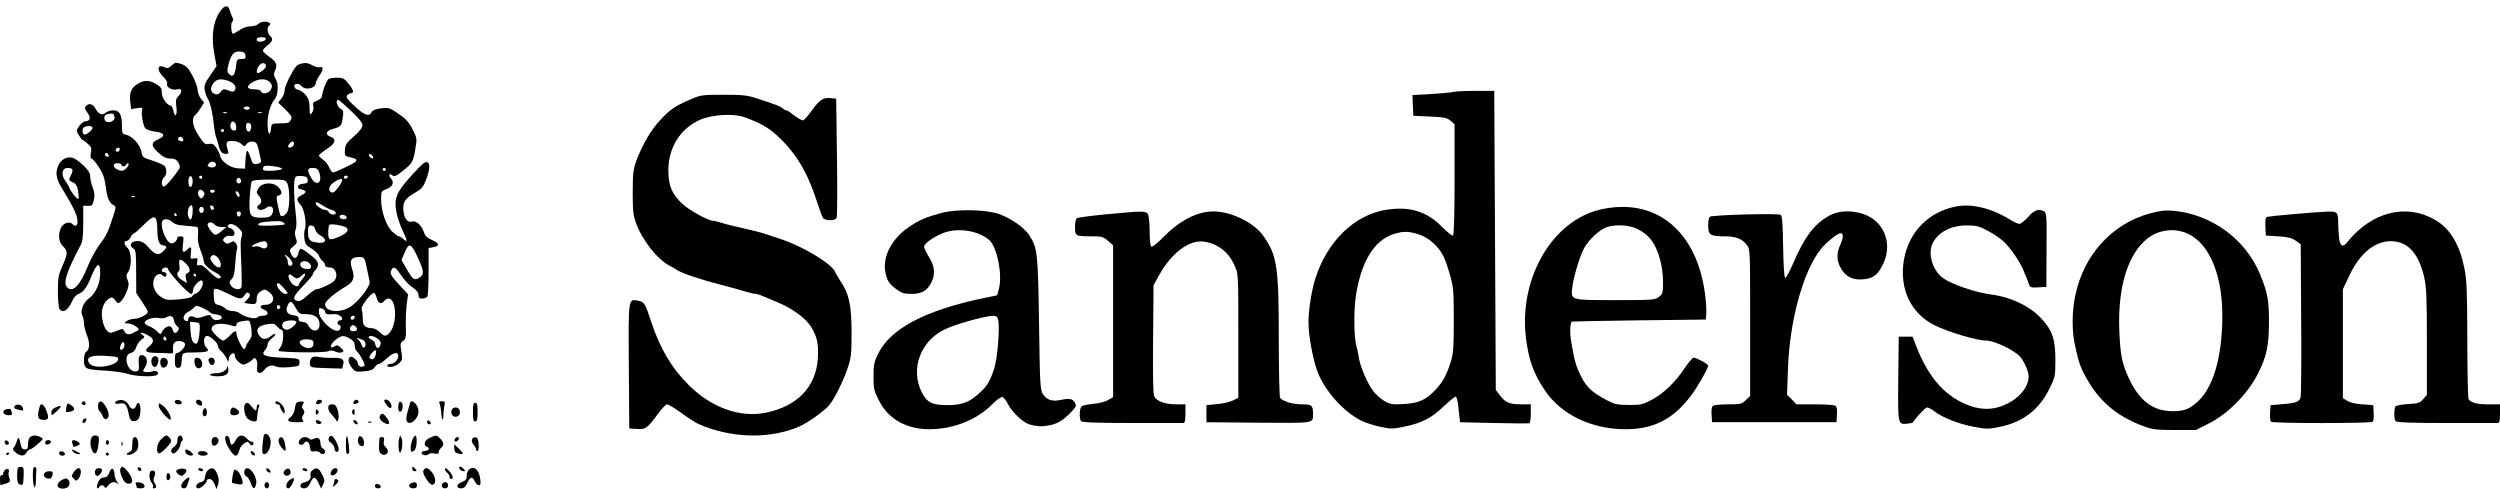 <?xml version="1.0" encoding="UTF-8"?> <svg xmlns="http://www.w3.org/2000/svg" width="184" height="36" viewBox="0 0 184 36" fill="none"> <path d="M16.133 0.942C15.652 1.709 15.538 2.785 15.801 4.125L15.938 4.869L15.469 5.556C15.068 6.128 15.011 6.289 15.068 6.632C15.102 6.85 15.217 7.148 15.309 7.296C15.492 7.594 15.675 8.43 15.755 9.323C15.79 9.632 15.858 9.999 15.915 10.124C15.973 10.25 16.041 10.502 16.087 10.697C16.19 11.143 16.351 11.327 16.625 11.327C16.808 11.327 16.843 11.281 16.774 11.063C16.591 10.468 16.637 10.376 17.083 10.376C17.347 10.376 17.61 10.457 17.759 10.594C17.988 10.8 18.011 10.8 18.148 10.605C18.308 10.376 18.698 10.354 18.869 10.548C18.927 10.628 19.007 10.846 19.041 11.04C19.076 11.224 19.144 11.521 19.179 11.682C19.247 11.934 19.213 11.991 18.995 12.048C18.652 12.14 18.583 12.082 18.423 11.556C18.343 11.304 18.24 11.098 18.194 11.098C18.148 11.098 18.091 11.395 18.068 11.75L18.034 12.415L17.553 12.392C16.969 12.369 16.316 11.922 16.202 11.476C16.167 11.304 16.03 11.029 15.904 10.846C15.721 10.594 15.618 10.548 15.366 10.594C15.091 10.651 15.011 10.582 14.633 9.999C14.164 9.3 14.072 8.716 14.37 8.464C14.461 8.384 14.645 8.155 14.782 7.938L15.022 7.548L14.782 7.251C14.645 7.079 14.541 6.781 14.541 6.586C14.53 6.392 14.358 5.922 14.152 5.545C13.843 4.983 13.694 4.835 13.339 4.709C12.938 4.583 12.881 4.583 12.641 4.812C12.412 5.029 12.32 5.052 12.091 4.938C11.565 4.697 11.519 5.178 12.023 5.659C12.252 5.877 12.343 6.06 12.297 6.197C12.229 6.438 12.721 6.678 13.053 6.575C13.385 6.472 13.442 6.735 13.168 7.033C12.938 7.273 12.916 7.388 12.984 7.892C13.064 8.521 12.87 8.716 12.755 8.121C12.71 7.926 12.629 7.777 12.572 7.777C12.309 7.777 11.908 7.205 11.908 6.815C11.908 6.495 11.839 6.392 11.496 6.186C10.992 5.888 10.603 5.877 10.133 6.174C9.652 6.472 9.515 6.815 9.584 7.48L9.652 8.029L10.087 7.96C10.454 7.903 10.511 7.915 10.465 8.064C10.374 8.304 10.511 9.197 10.683 9.426C10.763 9.541 11.061 9.644 11.427 9.689C12.137 9.77 12.206 10.021 11.587 10.285C11.095 10.502 11.118 10.754 11.679 11.258C12.023 11.567 12.24 11.67 12.538 11.67C12.835 11.67 12.984 11.739 13.122 11.957C13.225 12.105 13.259 12.3 13.213 12.38C12.904 12.907 12.194 13.731 12.068 13.731C11.851 13.731 11.862 13.227 12.08 13.044C12.274 12.884 12.297 12.495 12.137 12.243C12.08 12.151 11.679 11.968 11.255 11.831C10.5 11.601 10.477 11.567 10.408 11.166C10.328 10.663 9.732 10.01 9.286 9.918C9 9.861 8.977 9.815 8.977 9.243C8.965 8.418 8.794 8.121 8.336 8.121C8.141 8.121 7.889 8.201 7.786 8.293C7.534 8.521 7.248 8.407 7.03 7.995C6.847 7.64 6.527 7.56 6.309 7.823C6.217 7.938 6.24 8.041 6.423 8.281C6.698 8.625 6.641 8.922 6.309 8.922C6.183 8.922 5.977 9.071 5.84 9.266C5.599 9.598 5.599 9.621 5.805 9.953C5.908 10.136 6.034 10.296 6.069 10.296C6.103 10.296 6.275 10.422 6.446 10.571C6.733 10.812 6.756 10.903 6.687 11.258C6.641 11.521 6.664 11.67 6.733 11.67C6.801 11.67 7.042 11.945 7.271 12.289C7.58 12.769 7.694 13.079 7.775 13.697C7.889 14.579 8.026 14.922 8.347 15.094C8.553 15.208 8.553 15.231 8.324 15.93C7.969 17.052 7.82 17.361 7.305 18.036C7.053 18.38 6.664 19.09 6.458 19.605C5.885 21.025 5.359 21.563 4.946 21.151C4.626 20.83 4.889 20.017 5.943 18.025C6.08 17.773 6.126 17.349 6.126 16.41V15.139L6.458 15.151C6.767 15.162 6.813 15.117 6.904 14.727C6.985 14.395 6.962 14.166 6.824 13.811C6.721 13.537 6.641 13.17 6.641 12.987C6.641 12.746 6.504 12.529 6.126 12.163C5.84 11.899 5.496 11.647 5.347 11.613C4.912 11.498 4.466 11.739 4.282 12.208C4.065 12.712 4.133 13.159 4.523 13.789C5.393 15.231 5.633 15.723 5.691 16.136C5.759 16.617 5.588 16.754 5.301 16.468C5.095 16.262 4.637 16.445 4.488 16.765C4.259 17.269 4.317 17.83 4.637 18.128C5.004 18.471 4.992 18.689 4.591 19.582C4.305 20.235 4.259 20.441 4.259 21.46C4.259 22.09 4.317 22.674 4.374 22.742C4.649 23.086 5.004 22.845 5.336 22.113C5.427 21.906 5.622 21.689 5.759 21.643C6.149 21.494 6.401 21.151 6.744 20.292C7.145 19.319 7.385 19.25 7.374 20.143C7.362 20.887 7.03 21.62 6.538 21.964C6.126 22.261 5.885 22.891 6.057 23.223C6.126 23.349 6.183 23.601 6.183 23.796C6.183 23.99 6.286 24.402 6.412 24.712C6.641 25.296 6.595 25.742 6.309 25.925C6.24 25.96 6.183 26.223 6.183 26.498C6.183 27.151 6.275 27.196 7.74 27.276C8.37 27.311 9.126 27.425 9.4 27.517C9.927 27.7 11.29 27.757 11.53 27.608C11.782 27.448 11.519 27.219 11.21 27.334C10.946 27.425 10.534 27.402 10.534 27.288C10.534 27.253 10.614 27.116 10.706 26.979C10.889 26.681 10.82 26.257 10.568 26.166C10.271 26.051 10.168 26.223 10.213 26.773C10.248 27.242 10.225 27.299 10.007 27.334C9.378 27.425 9.011 26.12 9.618 25.983C9.813 25.937 9.939 25.799 10.03 25.547C10.087 25.341 10.271 25.09 10.419 24.986C10.671 24.815 10.671 24.792 10.477 24.643C10.133 24.402 10.534 24.46 10.969 24.723C11.358 24.964 11.358 25.17 10.946 25.525C10.58 25.822 10.74 25.96 11.427 25.971C11.782 25.971 12.24 25.994 12.423 26.006C12.744 26.04 12.767 26.017 12.732 25.685C12.71 25.467 12.767 25.273 12.87 25.181C13.099 25.009 13.626 25.124 13.626 25.353C13.626 25.57 13.225 25.983 13.019 25.983C12.904 25.983 12.87 26.143 12.87 26.521C12.881 26.99 12.916 27.07 13.11 27.07C13.305 27.07 13.339 26.979 13.374 26.521C13.408 25.925 13.374 25.948 14.45 25.937C15.297 25.925 15.457 25.845 15.183 25.582C14.931 25.33 14.976 24.723 15.24 24.723C15.469 24.723 16.03 25.227 16.03 25.433C16.03 25.547 16.144 25.731 16.27 25.845C16.408 25.948 16.579 26.189 16.671 26.383C16.786 26.658 16.82 26.681 16.831 26.486C16.831 26.074 17.289 25.788 17.289 26.2C17.289 26.326 17.427 26.532 17.587 26.658C17.862 26.876 17.908 26.876 18.205 26.727C18.389 26.635 18.572 26.498 18.606 26.441C18.767 26.177 18.995 26.555 18.927 26.956C18.835 27.494 19.144 27.62 19.476 27.196C19.717 26.899 20.015 26.819 20.358 26.99C20.461 27.047 20.885 27.059 21.297 27.024C21.995 26.956 22.041 26.944 22.041 26.67C22.041 26.383 22.03 26.383 20.816 26.326C19.476 26.269 19.179 26.143 19.499 25.776C19.602 25.662 19.694 25.467 19.694 25.364C19.694 25.25 19.82 25.055 19.98 24.929C20.14 24.803 20.266 24.654 20.266 24.597C20.266 24.529 20.129 24.586 19.969 24.712C19.568 25.032 19.282 25.009 19.064 24.677C18.778 24.254 18.995 23.967 19.66 23.864C20.129 23.796 20.232 23.819 20.392 24.025C20.507 24.162 20.644 24.265 20.713 24.265C20.919 24.265 20.862 25.307 20.644 25.547C20.541 25.662 20.484 25.788 20.518 25.822C20.644 25.937 23.804 25.983 24.125 25.857C24.354 25.776 24.503 25.776 24.686 25.88C24.835 25.948 25.041 25.983 25.144 25.937C25.327 25.868 25.327 25.834 25.098 25.605C24.881 25.399 24.812 25.376 24.629 25.49C24.228 25.742 24.274 25.353 24.675 25.032C25.133 24.666 25.282 24.654 25.751 24.918C26.003 25.067 26.106 25.204 26.106 25.422C26.106 25.593 26.175 25.788 26.266 25.857C26.358 25.937 26.541 26.2 26.667 26.452C26.873 26.83 26.884 26.922 26.736 26.967C26.541 27.047 26.335 26.933 26.335 26.738C26.335 26.532 25.911 26.177 25.774 26.269C25.579 26.383 25.625 26.727 25.9 27.07C26.129 27.357 26.186 27.38 26.781 27.334C27.262 27.288 27.445 27.219 27.571 27.036C27.663 26.899 27.8 26.784 27.892 26.784C27.972 26.784 28.224 26.601 28.465 26.383C28.934 25.937 29.312 25.857 29.312 26.2C29.312 26.486 29.014 26.784 28.728 26.784C28.613 26.784 28.51 26.83 28.51 26.899C28.51 27.105 29.071 27.013 29.358 26.75C29.621 26.509 29.632 26.463 29.541 25.88C29.449 25.319 29.461 25.238 29.667 25.09C29.861 24.952 29.896 24.826 29.873 24.059C29.85 23.567 29.884 22.834 29.93 22.422L30.033 21.666L29.381 20.956C28.728 20.258 28.659 20.097 28.842 19.811C28.991 19.582 29.14 19.685 29.564 20.315C29.77 20.624 30.136 21.013 30.377 21.162C30.663 21.357 30.8 21.529 30.8 21.712C30.8 21.918 30.869 21.975 31.075 21.975C31.235 21.975 31.396 21.906 31.453 21.826C31.499 21.758 31.545 20.922 31.545 19.971V18.254L31.877 18.197C32.38 18.105 32.358 17.922 31.808 17.67C31.43 17.51 31.281 17.361 31.19 17.063C31.041 16.594 30.617 16.216 30.354 16.307C29.999 16.41 29.747 16.101 29.69 15.495C29.644 14.842 29.781 14.636 30.594 14.155C31.041 13.892 31.167 13.743 31.361 13.216C31.625 12.529 31.671 12.071 31.487 11.957C31.304 11.842 31.11 12.014 30.194 13.021C29.163 14.166 28.98 14.636 29.186 15.655C29.255 16.01 29.461 16.617 29.644 16.994C29.999 17.727 30.01 17.887 29.678 17.59C29.564 17.475 29.415 17.395 29.358 17.395C29.3 17.395 29.094 17.246 28.9 17.075C28.442 16.685 28.052 15.575 28.052 14.693C28.052 14.098 28.064 14.052 28.396 13.937C28.877 13.777 29.049 13.434 28.785 13.147C28.556 12.895 28.648 12.712 28.9 12.918C29.026 13.021 29.174 12.953 29.632 12.586C30.342 12.037 30.411 11.922 30.571 10.949C30.697 10.216 30.697 10.17 30.377 9.541C30.125 9.025 29.907 8.773 29.358 8.396C28.682 7.926 28.613 7.903 28.064 7.972C27.652 8.018 27.434 8.109 27.354 8.247C27.171 8.613 26.839 8.499 26.106 7.823C25.556 7.308 25.442 7.148 25.545 7.022C25.613 6.93 25.751 6.861 25.831 6.861C26.083 6.861 26.014 6.598 25.636 6.14C25.339 5.774 25.224 5.716 24.812 5.716C24.549 5.716 24.274 5.762 24.194 5.808C24.033 5.911 23.701 6.781 23.701 7.079C23.701 7.182 23.541 7.331 23.346 7.399C23.049 7.514 23.003 7.583 23.06 7.812C23.095 7.972 23.06 8.178 22.957 8.304C22.808 8.499 22.797 8.476 22.785 7.926C22.785 7.468 22.717 7.262 22.499 6.987C22.339 6.804 22.087 6.632 21.95 6.609C21.629 6.564 21.537 6.174 21.846 6.174C21.972 6.174 22.133 6.254 22.213 6.346C22.488 6.678 23.243 6.495 23.243 6.094C23.243 6.025 23.369 5.762 23.53 5.533C23.827 5.098 23.816 4.869 23.495 4.949C23.381 4.972 23.152 4.903 22.957 4.789C22.705 4.64 22.499 4.606 22.213 4.674C21.869 4.743 21.755 4.858 21.389 5.533C21.148 5.968 20.953 6.461 20.953 6.632C20.953 6.804 20.85 7.079 20.713 7.251L20.473 7.548L21.011 8.064C21.457 8.51 21.514 8.613 21.411 8.808C21.274 9.06 21.251 9.071 20.495 9.083C20.003 9.094 19.98 9.105 19.946 9.46C19.877 10.124 19.694 9.861 19.694 9.105C19.694 8.407 19.9 7.686 20.209 7.319C20.473 7.01 20.518 6.197 20.301 5.831C20.14 5.556 20.129 5.453 20.244 5.19C20.438 4.777 20.335 4.537 19.808 4.171C19.556 3.999 19.35 3.793 19.35 3.724C19.35 3.644 19.511 3.472 19.694 3.335C20.072 3.048 20.129 2.842 19.866 2.625C19.671 2.465 19.637 1.984 19.808 1.881C20.003 1.755 19.808 1.594 19.476 1.594C19.293 1.594 19.087 1.674 19.007 1.766C18.927 1.858 18.675 1.938 18.446 1.938C18.183 1.938 17.862 2.052 17.599 2.236C17.358 2.396 17.141 2.51 17.129 2.487C17.003 2.35 16.98 1.72 17.083 1.617C17.186 1.514 17.186 1.411 17.083 1.228C17.015 1.079 16.923 0.85 16.889 0.701C16.774 0.312 16.465 0.404 16.133 0.942ZM19.556 2.877C19.476 3.106 18.892 3.14 18.892 2.922C18.892 2.797 19.007 2.739 19.247 2.739C19.476 2.739 19.579 2.785 19.556 2.877ZM18.068 4.079C18.102 4.296 18.057 4.342 17.77 4.342C17.45 4.342 17.427 4.377 17.37 4.869C17.301 5.522 17.129 5.728 16.877 5.464C16.706 5.304 16.706 5.201 16.82 4.72C17.003 3.999 17.244 3.747 17.679 3.793C17.942 3.816 18.045 3.896 18.068 4.079ZM19.579 4.869C19.579 5.018 19.156 5.373 18.984 5.373C18.835 5.373 18.881 5.098 19.064 4.835C19.247 4.571 19.579 4.594 19.579 4.869ZM16.82 5.957C17.232 6.106 17.438 6.392 17.289 6.632C17.198 6.77 17.118 6.781 16.808 6.655C16.465 6.529 16.419 6.541 16.247 6.758C16.122 6.93 15.996 6.976 15.835 6.93C15.492 6.827 15.434 6.461 15.709 6.117C15.95 5.808 16.259 5.762 16.82 5.957ZM19.866 6.06C20.037 6.254 20.049 6.335 19.946 6.575C19.808 6.884 19.293 6.976 19.202 6.712C19.179 6.632 18.973 6.575 18.721 6.575C18.16 6.575 18.091 6.357 18.572 6.06C19.064 5.762 19.602 5.762 19.866 6.06ZM25.877 8.201C26.415 8.705 26.678 9.037 26.678 9.22C26.678 9.392 26.461 9.666 26.049 10.033C25.511 10.502 25.419 10.64 25.384 11.029C25.362 11.464 25.384 11.487 25.739 11.567C26.449 11.716 26.404 11.853 25.476 12.289C25.007 12.518 24.56 12.701 24.503 12.701C24.446 12.701 24.32 12.529 24.228 12.323C24.148 12.117 23.942 11.853 23.77 11.75C23.61 11.636 23.472 11.498 23.472 11.441C23.472 11.395 23.736 11.178 24.045 10.972C24.686 10.56 24.789 10.239 24.331 10.067C23.907 9.907 23.976 9.632 24.48 9.495C25.087 9.323 25.144 9.266 25.224 8.67C25.293 8.212 25.27 8.109 25.087 8.018C24.869 7.903 24.709 7.502 24.812 7.388C24.904 7.296 24.972 7.354 25.877 8.201ZM18.343 8.029C18.286 8.086 18.148 8.098 18.045 8.052C17.896 7.995 17.885 7.949 17.988 7.892C18.171 7.766 18.48 7.892 18.343 8.029ZM16.683 8.304C16.648 8.338 16.545 8.35 16.465 8.315C16.373 8.281 16.408 8.247 16.534 8.247C16.66 8.235 16.728 8.27 16.683 8.304ZM19.27 8.315C19.19 8.338 19.053 8.338 18.984 8.315C18.904 8.281 18.961 8.258 19.121 8.258C19.282 8.258 19.339 8.281 19.27 8.315ZM8.358 8.396C8.358 8.418 8.393 8.521 8.427 8.613C8.507 8.831 8.107 9.071 7.855 8.968C7.637 8.888 7.614 8.51 7.82 8.43C7.992 8.35 8.358 8.338 8.358 8.396ZM17.381 9.3C17.404 9.518 17.37 9.609 17.232 9.609C17.015 9.609 16.889 9.334 16.992 9.083C17.095 8.819 17.347 8.957 17.381 9.3ZM18.469 9.174C18.538 9.403 18.423 9.735 18.274 9.689C18.068 9.621 18.045 9.037 18.251 9.037C18.343 9.037 18.434 9.105 18.469 9.174ZM6.801 9.369C6.893 9.506 6.332 9.987 6.194 9.895C6.023 9.792 6.034 9.415 6.217 9.346C6.446 9.243 6.733 9.254 6.801 9.369ZM16.488 9.609C16.488 9.666 16.442 9.724 16.373 9.724C16.316 9.724 16.259 9.666 16.259 9.609C16.259 9.541 16.316 9.495 16.373 9.495C16.442 9.495 16.488 9.541 16.488 9.609ZM13.454 10.193C13.568 10.365 13.442 10.457 13.225 10.365C13.122 10.331 13.076 10.25 13.11 10.182C13.202 10.033 13.362 10.033 13.454 10.193ZM21.64 10.582C21.64 10.766 21.331 10.949 21.217 10.823C21.137 10.743 21.4 10.411 21.537 10.411C21.595 10.411 21.64 10.491 21.64 10.582ZM8.816 10.96C8.816 11.109 8.679 11.212 8.565 11.143C8.45 11.075 8.553 10.869 8.713 10.869C8.771 10.869 8.816 10.915 8.816 10.96ZM7.981 11.51C7.878 11.613 7.66 11.441 7.74 11.304C7.786 11.235 7.855 11.235 7.935 11.315C8.004 11.384 8.026 11.464 7.981 11.51ZM27.457 11.544C27.491 11.636 27.445 11.682 27.354 11.647C27.274 11.624 27.182 11.533 27.159 11.453C27.125 11.361 27.171 11.315 27.262 11.35C27.342 11.373 27.434 11.464 27.457 11.544ZM15.87 12.025C15.984 12.22 15.732 12.392 15.457 12.3C15.263 12.243 15.24 12.185 15.354 12.059C15.515 11.865 15.755 11.853 15.87 12.025ZM8.931 12.128C8.931 12.289 9.252 12.266 9.309 12.094C9.332 12.025 9.4 11.991 9.458 12.048C9.503 12.094 9.435 12.243 9.297 12.38C9.091 12.586 9 12.609 8.736 12.518C8.301 12.369 8.233 12.014 8.633 12.014C8.794 12.014 8.931 12.059 8.931 12.128ZM20.759 12.415C20.77 12.483 20.473 12.54 20.072 12.563C19.499 12.586 19.35 12.563 19.35 12.426C19.35 12.334 19.408 12.243 19.476 12.22C19.705 12.14 20.736 12.3 20.759 12.415ZM5.324 12.472C5.359 12.529 5.313 12.735 5.21 12.918C5.038 13.25 5.049 13.262 5.347 13.411C5.588 13.525 5.679 13.674 5.748 14.063C5.794 14.35 5.805 14.601 5.771 14.636C5.702 14.716 5.187 14.086 5.084 13.789C5.038 13.662 4.901 13.422 4.775 13.25C4.477 12.838 4.58 12.357 4.981 12.357C5.13 12.357 5.29 12.403 5.324 12.472ZM23.484 12.666C23.77 13.434 23.312 13.789 22.911 13.101C22.579 12.529 22.602 12.357 23.014 12.357C23.289 12.357 23.392 12.426 23.484 12.666ZM28.396 12.472C28.396 12.529 28.35 12.586 28.281 12.586C28.224 12.586 28.167 12.529 28.167 12.472C28.167 12.403 28.224 12.357 28.281 12.357C28.35 12.357 28.396 12.403 28.396 12.472ZM14.175 13.434C14.152 13.605 14.095 13.754 14.026 13.766C13.889 13.789 13.809 13.331 13.912 13.079C14.015 12.792 14.221 13.067 14.175 13.434ZM14.885 13.044C14.885 13.101 14.839 13.159 14.77 13.159C14.713 13.159 14.656 13.101 14.656 13.044C14.656 12.976 14.713 12.93 14.77 12.93C14.839 12.93 14.885 12.976 14.885 13.044ZM22.648 13.239C22.682 13.445 22.625 13.491 22.305 13.525C21.881 13.559 21.778 13.869 22.156 13.937C22.568 14.018 22.591 14.166 22.224 14.35C21.801 14.567 21.778 14.716 22.121 15.071C22.396 15.368 22.591 16.468 22.43 16.891C22.385 17.029 22.373 17.338 22.407 17.59C22.453 17.956 22.545 18.071 22.911 18.288C23.163 18.437 23.415 18.666 23.461 18.803C23.518 18.952 23.644 19.136 23.747 19.216C23.85 19.296 23.93 19.445 23.93 19.525C23.93 19.628 24.056 19.685 24.262 19.685C24.755 19.685 24.938 20.395 24.537 20.727C24.274 20.945 23.507 21.288 23.289 21.288C23.198 21.288 22.9 21.494 22.614 21.758C22.236 22.101 22.053 22.204 21.869 22.147C21.491 22.032 21.595 21.769 22.327 21.025C22.705 20.636 23.014 20.269 23.014 20.212C23.014 20.155 23.083 20.017 23.175 19.926C23.552 19.491 23.495 19.284 22.888 18.792C22.556 18.529 22.236 18.311 22.156 18.311C22.076 18.311 21.984 18.46 21.95 18.655C21.858 19.078 21.606 19.101 21.423 18.689C21.285 18.403 21.308 18.357 21.595 18.128C21.869 17.899 21.892 17.842 21.778 17.521C21.686 17.281 21.686 17.063 21.766 16.869C21.835 16.674 21.835 16.25 21.755 15.643C21.629 14.59 21.606 13.388 21.709 13.101C21.766 12.964 21.904 12.93 22.201 12.953C22.522 12.976 22.625 13.044 22.648 13.239ZM25.591 13.044C25.556 13.101 25.476 13.159 25.407 13.159C25.35 13.159 25.304 13.101 25.304 13.044C25.304 12.976 25.384 12.93 25.488 12.93C25.579 12.93 25.625 12.976 25.591 13.044ZM17.747 13.342C17.747 13.434 17.667 13.502 17.576 13.502C17.404 13.502 17.335 13.262 17.473 13.124C17.587 13.021 17.747 13.147 17.747 13.342ZM21.148 13.502C21.32 13.846 21.343 15.082 21.182 15.506C21.079 15.792 20.782 15.998 20.656 15.872C20.621 15.838 20.53 15.506 20.45 15.128C20.324 14.487 20.324 14.43 20.518 14.384C20.805 14.304 20.782 14.052 20.45 13.743C20.049 13.365 19.259 13.434 19.018 13.869C18.858 14.143 18.858 14.189 19.041 14.395C19.282 14.67 19.293 14.945 19.053 15.082C18.824 15.208 18.938 15.449 19.213 15.449C19.316 15.449 19.511 15.368 19.625 15.277C19.912 15.059 20.186 15.265 20.083 15.609C19.98 15.953 19.831 16.021 19.213 16.021C18.4 16.021 18.308 15.884 18.377 14.567C18.412 13.96 18.48 13.411 18.538 13.342C18.606 13.262 19.099 13.216 19.82 13.216C20.965 13.216 21.011 13.227 21.148 13.502ZM25.19 13.239C25.19 13.422 24.72 14.086 24.549 14.155C24.308 14.246 24.148 13.972 24.285 13.708C24.446 13.411 25.19 13.021 25.19 13.239ZM14.988 14.109C15.08 14.224 15.068 14.315 14.965 14.464C14.828 14.647 14.805 14.647 14.667 14.487C14.507 14.304 14.564 13.96 14.748 13.96C14.805 13.96 14.919 14.029 14.988 14.109ZM15.801 14.075C15.801 14.132 15.721 14.189 15.629 14.189C15.538 14.189 15.457 14.132 15.457 14.075C15.457 14.006 15.538 13.96 15.629 13.96C15.721 13.96 15.801 14.006 15.801 14.075ZM17.599 14.246C17.702 14.533 17.553 14.579 17.404 14.315C17.324 14.143 17.324 14.075 17.404 14.075C17.473 14.075 17.553 14.155 17.599 14.246ZM9.927 14.487C9.893 14.521 9.79 14.533 9.71 14.498C9.618 14.464 9.652 14.43 9.778 14.43C9.904 14.418 9.973 14.453 9.927 14.487ZM23.793 15.151C24.033 15.3 24.32 15.437 24.446 15.46C24.56 15.483 24.675 15.575 24.709 15.643C24.778 15.861 24.285 15.826 24.205 15.62C24.159 15.529 24.045 15.449 23.942 15.449C23.713 15.449 23.243 15.139 23.243 14.979C23.243 14.83 23.312 14.842 23.793 15.151ZM14.175 15.643C14.141 16.216 13.969 16.33 13.843 15.872C13.763 15.563 13.912 15.105 14.084 15.105C14.164 15.105 14.198 15.311 14.175 15.643ZM15.744 15.311C15.744 15.517 15.515 15.483 15.48 15.265C15.446 15.151 15.492 15.094 15.595 15.128C15.675 15.162 15.744 15.243 15.744 15.311ZM14.999 15.449C14.999 15.575 14.919 15.678 14.828 15.678C14.736 15.678 14.656 15.575 14.656 15.449C14.656 15.323 14.736 15.22 14.828 15.22C14.919 15.22 14.999 15.323 14.999 15.449ZM17.724 15.758C17.679 16.01 17.473 15.987 17.427 15.746C17.404 15.632 17.461 15.563 17.576 15.563C17.69 15.563 17.747 15.643 17.724 15.758ZM12.996 15.792C13.03 15.849 13.007 15.907 12.95 15.907C12.881 15.907 12.824 15.849 12.824 15.792C12.824 15.723 12.847 15.678 12.87 15.678C12.904 15.678 12.961 15.723 12.996 15.792ZM25.511 15.987C25.533 16.078 25.453 16.136 25.316 16.136C25.075 16.136 24.915 15.987 25.041 15.861C25.155 15.746 25.453 15.826 25.511 15.987ZM11.576 16.811C11.587 17.704 11.702 18.014 12 18.059C12.32 18.105 12.32 18.208 11.977 18.529C11.645 18.838 11.393 18.746 10.855 18.128C10.523 17.75 10.202 17.659 9.801 17.807C9.561 17.899 9.572 18.162 9.824 18.3C9.996 18.391 10.019 18.609 10.019 19.994L10.03 21.574L10.454 22.204C10.683 22.548 10.877 22.88 10.877 22.948C10.877 23.143 10.248 23.464 9.881 23.464C9.698 23.464 9.446 23.544 9.32 23.635C9.114 23.796 9.126 23.796 9.458 23.807C9.755 23.807 10.339 24.196 10.179 24.299C9.538 24.677 9.332 24.7 9.16 24.391C9.057 24.174 9.011 24.174 8.645 24.334C8.427 24.414 8.21 24.494 8.152 24.494C7.672 24.494 7.305 23.2 7.603 22.502C7.694 22.284 7.878 22.044 8.026 21.975C8.244 21.849 8.301 21.872 8.484 22.101C8.679 22.364 8.691 22.364 8.908 22.17C9.034 22.055 9.217 21.735 9.332 21.448C9.492 21.025 9.503 20.876 9.389 20.601C9.274 20.326 9.286 20.223 9.435 20.006C9.71 19.616 9.687 18.517 9.389 18.254C9.126 18.014 9.091 17.739 9.309 17.739C9.4 17.739 9.538 17.613 9.618 17.452C9.698 17.292 9.813 17.166 9.87 17.166C9.927 17.166 10.248 16.88 10.603 16.525C11.37 15.758 11.553 15.815 11.576 16.811ZM12.664 16.33C12.778 16.445 13.019 16.548 13.213 16.571C13.408 16.582 13.751 16.617 13.969 16.64C14.187 16.662 14.427 16.685 14.496 16.697C14.576 16.697 14.599 16.903 14.576 17.246C14.53 17.636 14.587 17.991 14.759 18.426C14.896 18.769 14.999 19.136 14.999 19.239C14.999 19.456 15.389 19.823 15.893 20.075C16.282 20.281 16.373 20.487 16.064 20.487C15.961 20.487 15.652 20.246 15.377 19.96C15.022 19.594 14.816 19.468 14.667 19.513C14.496 19.571 14.473 19.525 14.518 19.273C14.564 18.998 14.541 18.975 14.29 19.021C14.003 19.078 14.003 19.055 14.049 18.632C14.118 18.162 14.049 18.094 13.786 18.368C13.477 18.678 13.385 18.563 13.465 17.968C13.534 17.441 13.522 17.395 13.293 17.395C13.168 17.395 13.053 17.441 13.053 17.487C13.053 17.716 12.744 17.979 12.561 17.899C12.148 17.75 11.725 16.479 11.988 16.216C12.126 16.067 12.458 16.136 12.664 16.33ZM20.839 16.365C20.93 16.422 20.976 16.491 20.953 16.514C20.896 16.571 19.568 16.64 19.213 16.605C18.812 16.582 19.018 16.376 19.499 16.33C20.427 16.25 20.667 16.25 20.839 16.365ZM15.801 16.536C15.881 16.628 16.11 16.708 16.305 16.708H16.66L16.328 16.994C16.144 17.155 15.938 17.281 15.858 17.281C15.675 17.281 15.206 16.617 15.286 16.479C15.389 16.307 15.641 16.342 15.801 16.536ZM17.553 16.777C17.816 17.029 17.862 17.132 17.793 17.384C17.69 17.727 17.69 17.865 17.77 19.685C17.793 20.407 17.805 21.071 17.77 21.139C17.69 21.38 17.198 21.311 17.015 21.036C16.854 20.807 16.854 20.762 17.049 20.544C17.209 20.372 17.278 20.086 17.312 19.399C17.347 18.895 17.404 18.403 17.45 18.311C17.484 18.208 17.45 18.036 17.37 17.922C17.232 17.739 17.175 17.727 16.957 17.853C16.74 17.968 16.66 17.956 16.522 17.819C16.373 17.681 16.385 17.636 16.534 17.475C16.637 17.384 16.808 17.326 16.934 17.361C17.049 17.395 17.186 17.361 17.221 17.304C17.335 17.12 17.175 16.846 16.923 16.788C16.797 16.754 16.728 16.674 16.774 16.605C16.9 16.399 17.221 16.468 17.553 16.777ZM25.442 16.72C25.751 16.88 25.556 17.166 24.995 17.407C24.239 17.727 24.159 17.704 24.159 17.132C24.159 16.857 24.194 16.594 24.239 16.548C24.343 16.456 25.155 16.571 25.442 16.72ZM23.198 16.88C23.232 17.04 23.427 17.258 23.61 17.349C24.091 17.601 23.999 17.922 23.472 17.865C22.808 17.807 22.671 17.67 22.671 17.109C22.671 16.674 22.705 16.594 22.9 16.594C23.049 16.594 23.152 16.697 23.198 16.88ZM19.66 17.922C19.763 18.208 19.499 18.391 19.224 18.22C19.099 18.139 18.892 18.105 18.767 18.139C18.652 18.185 18.549 18.162 18.549 18.116C18.549 18.025 19.121 17.785 19.442 17.75C19.522 17.75 19.614 17.819 19.66 17.922ZM30.755 18.964C31.224 19.983 31.235 20.189 30.858 20.441C30.503 20.67 30.365 20.578 29.896 19.742L29.552 19.136L29.793 18.563C30.102 17.819 30.262 17.887 30.755 18.964ZM16.076 19.021C16.293 19.33 16.316 19.685 16.11 19.685C15.87 19.685 15.423 19.147 15.492 18.952C15.595 18.689 15.87 18.723 16.076 19.021ZM21.297 18.998C21.572 19.273 21.595 19.571 21.354 19.571C21.251 19.571 21.182 19.468 21.182 19.307C21.182 19.159 21.125 18.987 21.045 18.907C20.965 18.826 20.942 18.769 20.988 18.769C21.034 18.769 21.171 18.872 21.297 18.998ZM26.988 19.685C27.079 20.097 27.171 20.555 27.205 20.716C27.274 21.093 26.278 22.341 25.648 22.662C24.869 23.063 23.93 22.914 23.93 22.399C23.942 22.147 24.606 21.574 25.511 21.048C26.014 20.75 26.129 20.407 25.923 19.823C25.682 19.124 25.854 18.884 26.564 18.918C26.804 18.941 26.861 19.021 26.988 19.685ZM13.683 19.399C14.003 19.72 14.049 20.006 13.786 20.109C13.66 20.155 13.637 20.258 13.683 20.498L13.763 20.83L13.408 20.624C13.064 20.441 12.938 20.109 13.156 19.971C13.213 19.937 13.236 19.731 13.202 19.513C13.122 19.032 13.282 18.987 13.683 19.399ZM22.762 19.365C22.969 19.571 22.923 19.8 22.682 19.8C22.305 19.8 22.098 19.674 22.098 19.445C22.098 19.193 22.534 19.136 22.762 19.365ZM12.366 19.788C12.366 20.017 13.854 21.632 14.072 21.632C14.141 21.632 14.198 21.529 14.198 21.414C14.198 21.071 14.725 20.51 14.885 20.67C15.057 20.842 14.725 21.517 14.427 21.597C14.312 21.632 14.187 21.723 14.152 21.803C14.118 21.895 13.763 21.975 13.179 22.032C12.354 22.101 12.217 22.09 11.862 21.861C11.393 21.574 11.164 20.99 11.335 20.532C11.461 20.2 11.759 20.063 11.942 20.246C12.114 20.418 12.252 20.407 12.252 20.2C12.252 20.109 12.171 20.029 12.08 20.029C11.896 20.029 11.851 19.891 11.988 19.765C12.091 19.651 12.366 19.674 12.366 19.788ZM14.427 20.258C14.427 20.315 14.404 20.372 14.381 20.372C14.347 20.372 14.29 20.315 14.255 20.258C14.221 20.189 14.244 20.143 14.301 20.143C14.37 20.143 14.427 20.189 14.427 20.258ZM21.858 20.487C21.938 20.487 22.076 20.407 22.167 20.315C22.488 19.994 22.579 20.143 22.282 20.498C22.121 20.693 21.984 20.899 21.984 20.956C21.984 21.197 21.56 21.036 21.377 20.716C21.125 20.303 21.228 20.04 21.514 20.303C21.629 20.407 21.778 20.487 21.858 20.487ZM20.873 21.185C21.228 21.597 21.24 21.632 20.999 21.632C20.793 21.632 20.392 21.197 20.381 20.968C20.381 20.739 20.541 20.807 20.873 21.185ZM16.854 21.654C17.656 22.044 17.782 22.055 18.011 21.712C18.148 21.517 18.217 21.483 18.331 21.597C18.446 21.712 18.423 21.792 18.217 22.021L17.965 22.296L18.343 22.353C18.824 22.422 18.892 22.376 18.892 21.975C18.892 21.746 18.984 21.574 19.179 21.448C19.442 21.277 19.488 21.277 19.74 21.448C20.324 21.826 20.186 22.433 19.511 22.433C19.133 22.433 19.064 22.651 19.396 22.777C19.808 22.925 19.785 23.235 19.373 23.235C19.202 23.235 18.995 23.292 18.915 23.372C18.767 23.521 17.942 23.315 17.622 23.04C17.53 22.96 17.289 22.891 17.095 22.891C16.9 22.891 16.683 22.811 16.602 22.719C16.522 22.628 16.305 22.502 16.11 22.456C15.79 22.376 15.767 22.33 15.732 21.78C15.698 21.105 15.721 21.105 16.854 21.654ZM27.732 21.952C27.835 22.341 28.052 22.422 28.281 22.147C28.522 21.861 28.82 21.941 28.957 22.33C29.243 23.154 29.003 24.345 28.487 24.654C28.327 24.746 28.224 24.712 27.961 24.46C27.789 24.288 27.526 24.151 27.377 24.151C26.884 24.151 26.678 23.945 26.701 23.486C26.701 23.258 26.678 22.96 26.633 22.834C26.575 22.662 26.667 22.456 26.976 22.055C27.205 21.758 27.457 21.529 27.526 21.552C27.583 21.574 27.686 21.758 27.732 21.952ZM21.766 22.662C21.995 23.074 22.076 23.12 22.453 23.12C23.106 23.12 23.438 23.315 23.507 23.738C23.61 24.414 23.003 24.551 22.671 23.922C22.602 23.784 22.43 23.693 22.27 23.693C22.064 23.693 21.984 23.635 21.984 23.475C21.984 23.303 21.892 23.235 21.629 23.212C21.16 23.166 20.976 22.891 21.16 22.502C21.343 22.09 21.469 22.124 21.766 22.662ZM15.446 22.983C15.48 23.051 15.698 23.12 15.915 23.143C16.408 23.189 16.477 23.498 16.007 23.555C15.79 23.578 15.664 23.521 15.583 23.361C15.457 23.143 15.423 23.143 14.988 23.292C14.656 23.418 14.461 23.429 14.301 23.338C14.049 23.212 13.854 23.292 13.854 23.521C13.854 23.624 13.786 23.658 13.683 23.624C13.396 23.509 13.488 23.143 13.832 22.96C14.015 22.868 14.221 22.719 14.301 22.616C14.427 22.468 14.496 22.479 14.908 22.662C15.16 22.777 15.4 22.925 15.446 22.983ZM20.633 22.605C20.633 22.662 20.576 22.731 20.507 22.754C20.438 22.777 20.381 22.708 20.381 22.605C20.381 22.502 20.438 22.433 20.507 22.456C20.576 22.479 20.633 22.548 20.633 22.605ZM23.747 22.731C23.85 22.765 23.93 22.868 23.93 22.96C23.93 23.12 24.102 23.166 24.595 23.12C24.858 23.097 25.19 23.292 25.19 23.475C25.19 23.532 25.11 23.578 25.018 23.578C24.927 23.578 24.846 23.658 24.846 23.75C24.846 23.841 24.904 23.922 24.961 23.922C25.133 23.922 25.098 24.265 24.915 24.334C24.514 24.483 23.484 23.521 23.472 22.971C23.472 22.639 23.484 22.628 23.747 22.731ZM12.801 23.578C12.824 23.727 12.927 23.922 13.03 24.002C13.179 24.105 13.19 24.185 13.11 24.322C12.95 24.586 12.778 24.551 12.698 24.242C12.595 23.83 12.091 24.002 11.862 24.54C11.828 24.62 11.713 24.563 11.576 24.402C11.45 24.265 11.198 24.093 11.003 24.025C10.809 23.956 10.649 23.83 10.649 23.75C10.649 23.532 11.278 23.315 11.668 23.406C11.862 23.441 12.103 23.429 12.217 23.361C12.526 23.177 12.767 23.258 12.801 23.578ZM26.106 23.326C26.106 23.475 25.968 23.578 25.854 23.509C25.739 23.441 25.843 23.235 26.003 23.235C26.06 23.235 26.106 23.28 26.106 23.326ZM18.492 24.162C18.56 24.654 18.538 24.803 18.331 25.078C18.194 25.25 18.091 25.456 18.091 25.513C18.091 25.57 18.045 25.651 17.988 25.696C17.873 25.765 17.404 24.826 17.404 24.54C17.404 24.288 17.244 24.345 16.889 24.723C16.706 24.906 16.499 25.067 16.431 25.067C16.247 25.067 15.572 24.414 15.572 24.231C15.572 23.807 16.236 23.704 17.152 23.99C17.335 24.048 17.404 24.013 17.404 23.887C17.404 23.727 17.61 23.647 18.228 23.59C18.366 23.578 18.434 23.715 18.492 24.162ZM21.789 23.658C21.927 23.784 21.389 24.265 21.114 24.265C20.816 24.265 20.667 23.956 20.85 23.738C20.988 23.578 21.652 23.521 21.789 23.658ZM14.702 24.208C14.69 24.758 14.564 25.296 14.45 25.296C14.187 25.284 14.072 25.032 14.026 24.391L13.98 23.681L14.347 23.715C14.69 23.75 14.713 23.773 14.702 24.208ZM26.209 24.07C26.358 24.254 26.266 24.38 25.968 24.38C25.762 24.38 25.682 24.151 25.843 24.002C25.957 23.887 26.06 23.91 26.209 24.07ZM12.252 24.964C12.252 25.021 12.206 25.067 12.137 25.067C12.08 25.067 12.023 24.986 12.023 24.883C12.023 24.792 12.08 24.746 12.137 24.78C12.206 24.815 12.252 24.895 12.252 24.964ZM27.812 24.941C28.006 25.09 28.064 25.204 27.995 25.399C27.904 25.708 27.663 25.662 27.617 25.319C27.594 25.193 27.48 25.044 27.354 25.009C27.239 24.964 27.136 24.883 27.136 24.826C27.136 24.654 27.514 24.712 27.812 24.941ZM26.713 25.021C26.919 25.101 26.976 25.467 26.804 25.582C26.747 25.616 26.655 25.525 26.61 25.387C26.564 25.238 26.449 25.055 26.346 24.975C26.198 24.849 26.198 24.838 26.335 24.883C26.427 24.918 26.598 24.986 26.713 25.021ZM23.072 25.296C23.072 25.651 22.671 25.742 22.259 25.467C21.858 25.204 22.087 24.929 22.659 24.975C23.014 25.009 23.072 25.055 23.072 25.296ZM9.16 25.399C9.16 25.628 8.965 25.822 8.851 25.719C8.771 25.628 8.931 25.181 9.057 25.181C9.114 25.181 9.16 25.284 9.16 25.399ZM27.64 26.143C27.571 26.441 27.331 26.544 27.194 26.326C27.125 26.212 27.571 25.696 27.663 25.788C27.697 25.822 27.686 25.971 27.64 26.143ZM8.565 26.269C8.839 26.36 8.691 26.647 8.278 26.819C7.614 27.07 6.79 27.047 6.584 26.75C6.275 26.315 6.664 26.12 7.706 26.189C8.095 26.212 8.484 26.246 8.565 26.269Z" fill="black"></path> <path d="M107.022 6.757C106.862 6.802 106.118 6.871 105.35 6.917L103.954 6.997L103.988 7.764L104.022 8.52L105.247 8.577C106.301 8.623 106.507 8.669 106.759 8.886L107.057 9.15V13.203C107.057 15.733 107.011 17.291 106.942 17.336C106.885 17.371 106.53 17.096 106.152 16.718C105.03 15.562 103.77 15.172 102.053 15.436C99.729 15.791 97.725 17.703 96.832 20.428C96.546 21.287 96.294 22.844 96.305 23.748C96.305 24.71 96.637 26.485 96.969 27.355C97.507 28.775 98.881 30.298 100.164 30.95C100.461 31.099 101.091 31.305 101.561 31.408C102.362 31.58 102.499 31.58 103.324 31.408C104.629 31.145 105.339 30.779 106.232 29.931C106.667 29.519 107.079 29.187 107.148 29.187C107.205 29.187 107.308 29.611 107.354 30.126L107.457 31.076L109.953 31.134C111.316 31.168 112.495 31.168 112.552 31.156C112.621 31.134 112.667 30.813 112.667 30.435V29.759H111.991C111.11 29.759 110.812 29.645 110.411 29.118L110.091 28.695L110.034 17.691L109.976 6.688H108.637C107.904 6.688 107.171 6.722 107.022 6.757ZM104.412 17.245C105.133 17.474 105.866 18.115 106.232 18.848C106.358 19.088 106.576 19.718 106.724 20.256C106.976 21.138 106.999 21.458 106.999 23.577C106.999 25.546 106.965 26.038 106.782 26.611C106.473 27.607 106.175 28.145 105.637 28.706C104.938 29.439 104.412 29.679 103.312 29.737C102.499 29.782 102.328 29.759 101.916 29.53C101.664 29.382 101.286 29.061 101.091 28.809C100.667 28.282 100.095 26.966 100.003 26.279C99.969 26.027 99.889 25.649 99.832 25.466C99.648 24.836 99.626 22.913 99.786 21.813C100.175 19.248 101.137 17.68 102.591 17.222C103.29 17.004 103.656 17.016 104.412 17.245Z" fill="black"></path> <path d="M50.712 7.364C49.636 7.833 49.303 8.062 48.559 8.875C47.895 9.597 47.334 10.558 46.876 11.726C46.601 12.459 46.578 12.665 46.567 14.131C46.567 15.482 46.601 15.837 46.807 16.409C47.277 17.703 48.387 19.1 49.303 19.569C49.487 19.661 49.716 19.787 49.807 19.856C50.174 20.119 51.513 20.566 53.471 21.069C54.009 21.207 54.662 21.39 54.937 21.482C55.2 21.562 55.509 21.63 55.601 21.63C55.704 21.63 55.944 21.699 56.139 21.791C56.345 21.871 56.826 22.077 57.227 22.249C58.292 22.684 59.276 23.405 59.666 24.012C60.147 24.768 60.261 25.317 60.192 26.405C60.043 28.489 58.681 29.909 56.345 30.378C54.467 30.756 52.383 30.012 50.712 28.363C49.429 27.092 48.582 25.661 47.918 23.657C47.494 22.34 47.414 22.214 46.979 22.134C46.235 21.997 46.246 21.848 46.281 26.943L46.315 31.535L46.876 31.569C47.517 31.615 47.632 31.535 48.41 30.481C48.697 30.08 49.006 29.76 49.097 29.76C49.189 29.76 49.601 30 50.013 30.298C51.032 31.031 51.261 31.168 51.903 31.409C54.227 32.279 56.837 32.267 58.864 31.374C59.448 31.111 60.605 30.298 60.994 29.863C61.372 29.439 62.036 28.122 62.368 27.149C62.642 26.336 62.677 26.119 62.677 24.436C62.665 22.42 62.494 21.63 61.841 20.657C61.669 20.405 61.498 20.108 61.463 20.005C61.234 19.432 59.105 18.138 57.536 17.623C57.101 17.474 56.551 17.291 56.334 17.222C56.116 17.142 55.418 16.959 54.788 16.821C54.158 16.684 53.414 16.501 53.139 16.409C52.853 16.318 52.567 16.249 52.475 16.249C52.132 16.249 50.735 15.482 50.219 15.001C49.452 14.291 49.2 13.673 49.189 12.573C49.189 10.89 50.025 9.516 51.467 8.841C52.361 8.429 53.986 8.326 54.822 8.635C55.967 9.058 56.574 9.402 57.227 10.009C58.555 11.234 59.414 12.642 60.101 14.76C60.295 15.356 60.501 15.928 60.559 16.02C60.696 16.26 61.475 16.272 61.578 16.031C61.623 15.928 61.635 13.913 61.601 11.554L61.543 7.261L61.211 7.226C60.605 7.158 60.353 7.307 59.803 8.062C59.517 8.463 59.208 8.818 59.127 8.852C59.047 8.887 58.761 8.726 58.486 8.52C58.211 8.303 57.937 8.119 57.868 8.119C57.811 8.119 57.696 8.062 57.616 7.982C57.467 7.833 57.044 7.673 55.761 7.261C55.017 7.009 54.685 6.974 53.242 6.974C51.616 6.974 51.571 6.986 50.712 7.364Z" fill="black"></path> <path d="M144.04 15.184C141.968 15.55 140.479 17.061 140.124 19.145C139.781 21.263 140.628 23.061 142.391 23.943C143.41 24.447 145.494 25.065 146.193 25.065C146.742 25.065 148.162 25.729 148.643 26.21C148.952 26.53 149.307 27.32 149.307 27.698C149.307 28.546 148.517 29.427 147.395 29.862C146.616 30.16 145.872 30.171 145.036 29.885C143.238 29.267 141.945 27.836 141.029 25.465L140.765 24.779H140.25H139.746L139.712 27.87C139.678 31.282 139.678 31.259 140.399 31.179C140.594 31.156 140.765 31.122 140.777 31.11C140.983 30.755 141.704 29.988 141.83 29.988C141.922 29.988 142.162 30.114 142.357 30.263C142.964 30.733 144.154 31.202 145.242 31.408C146.204 31.591 146.33 31.591 147.177 31.419C148.895 31.064 150.074 30.16 150.841 28.603C151.253 27.756 151.276 27.687 151.276 26.519C151.276 25.019 151.082 24.378 150.315 23.519C149.467 22.569 148.07 21.882 146.616 21.687C145.391 21.527 143.639 20.931 142.998 20.462C142.219 19.901 141.864 18.63 142.254 17.874C142.677 17.073 143.605 16.592 144.738 16.592C145.448 16.592 145.654 16.638 146.318 16.993C146.742 17.222 147.269 17.576 147.498 17.805C148.002 18.286 148.677 19.283 148.918 19.878C149.009 20.118 149.135 20.416 149.192 20.542C149.238 20.668 149.318 20.863 149.353 20.977C149.41 21.149 149.524 21.183 150.017 21.149L150.612 21.114L150.624 18.39C150.647 15.893 150.624 15.653 150.44 15.55C150.04 15.344 149.742 15.447 149.273 15.962C149.021 16.248 148.723 16.477 148.631 16.477C148.528 16.477 148.265 16.363 148.047 16.225C146.662 15.355 145.196 14.977 144.04 15.184Z" fill="black"></path> <path d="M117.877 15.402C114.304 16.169 111.797 20.405 112.301 24.802C112.507 26.485 112.85 27.47 113.709 28.741C114.9 30.515 117.144 31.592 119.64 31.592C121.69 31.592 123.132 30.859 124.426 29.164C124.884 28.581 125.72 27.115 125.72 26.909C125.72 26.794 124.861 26.325 124.655 26.325C124.575 26.325 124.277 26.668 123.991 27.092C123.316 28.122 122.468 28.935 121.587 29.416C120.911 29.771 120.774 29.806 119.869 29.806C118.999 29.794 118.827 29.76 118.209 29.428C117.178 28.878 116.755 28.489 116.354 27.676C115.988 26.943 115.873 26.554 115.644 25.157C115.53 24.55 115.553 23.829 115.678 23.669C115.69 23.657 117.923 23.611 120.625 23.577L125.548 23.52L125.583 23.073C125.606 22.821 125.56 22.18 125.491 21.642C124.884 16.993 121.873 14.531 117.877 15.402ZM120.545 16.867C121.403 17.302 121.839 17.898 122.182 19.1C122.308 19.547 122.4 20.211 122.4 20.737C122.4 21.55 122.377 21.63 122.102 21.848C121.816 22.077 121.655 22.088 118.896 22.088C115.541 22.088 115.61 22.111 115.724 21.138C115.804 20.417 116.228 18.997 116.549 18.344C116.835 17.783 117.476 17.119 118.049 16.81C118.655 16.489 119.858 16.512 120.545 16.867Z" fill="black"></path> <path d="M69.272 15.676C68.127 15.986 67.623 16.203 66.799 16.776C65.677 17.566 65.001 18.814 65.138 19.856C65.241 20.6 65.402 20.875 65.974 21.287C66.363 21.573 66.558 21.63 67.096 21.63C67.829 21.63 68.23 21.401 68.539 20.806C68.848 20.199 68.802 19.581 68.379 18.928C68.184 18.608 68.012 18.264 68.012 18.172C68.012 17.932 68.665 17.451 69.409 17.154C70.474 16.73 72.031 16.97 72.821 17.68C73.394 18.207 73.794 20.233 73.52 21.253L73.394 21.733L72.501 21.917C68.115 22.821 65.539 24.172 64.623 26.05C64.337 26.634 64.291 26.852 64.291 27.71C64.291 28.615 64.325 28.764 64.692 29.485C65.39 30.848 66.707 31.592 68.424 31.592C70.176 31.58 71.894 30.905 73.039 29.748C73.394 29.393 73.691 29.187 73.794 29.222C73.886 29.267 74.058 29.485 74.184 29.737C74.493 30.344 75.317 31.122 75.798 31.248C76.405 31.397 76.611 31.409 77.172 31.317C77.802 31.203 78.237 30.951 78.809 30.355C79.187 29.966 79.233 29.863 79.13 29.668C78.958 29.348 78.729 29.29 78.111 29.428C77.458 29.577 77.046 29.451 76.749 28.993C76.565 28.706 76.531 28.237 76.474 23.806C76.394 18.539 76.359 18.241 75.741 17.291C75.374 16.741 74.39 16.054 73.508 15.745C72.558 15.413 70.405 15.379 69.272 15.676ZM73.462 23.531C73.6 24.058 73.417 26.348 73.188 27.069C72.89 28.008 72.684 28.374 72.169 28.855C71.401 29.588 70.84 29.817 69.73 29.817C68.585 29.817 68.207 29.622 67.818 28.821C67.005 27.161 67.737 25.145 69.466 24.275C70.245 23.886 72.409 23.268 73.073 23.245C73.325 23.233 73.405 23.302 73.462 23.531Z" fill="black"></path> <path d="M158.226 15.71C155.455 16.466 153.36 18.756 152.742 21.744C152.49 22.947 152.478 24.355 152.73 25.465C153.005 26.748 153.142 27.126 153.692 28.053C154.619 29.645 155.936 30.709 157.837 31.396C158.421 31.614 158.764 31.648 160.07 31.648H161.615L162.531 31.19C163.963 30.48 165.451 28.969 166.195 27.481C166.825 26.233 166.985 25.465 166.997 23.748C166.997 22.088 166.905 21.561 166.344 20.198C165.279 17.599 162.772 15.767 159.955 15.515C159.383 15.458 158.982 15.504 158.226 15.71ZM161.043 17.21C162.669 17.966 163.63 20.393 163.562 23.565C163.505 26.439 162.863 28.546 161.741 29.565C161.134 30.114 160.768 30.263 159.898 30.263C158.478 30.263 157.459 29.507 156.692 27.858C156.177 26.771 156.051 26.095 155.982 24.32C155.867 21.332 156.509 19.008 157.802 17.771C158.673 16.924 159.967 16.706 161.043 17.21Z" fill="black"></path> <path d="M81.351 15.778C80.287 15.882 79.336 16.008 79.267 16.053C79.176 16.11 79.119 16.385 79.119 16.706C79.119 17.37 79.165 17.393 80.332 17.393C81.1 17.393 81.203 17.427 81.546 17.725L81.924 18.057V23.645V29.232L81.546 29.45C81.351 29.564 80.859 29.69 80.458 29.724C80.069 29.759 79.68 29.839 79.611 29.908C79.451 30.022 79.416 30.766 79.554 30.984C79.622 31.087 80.55 31.133 83.298 31.133C85.313 31.133 87.031 31.133 87.111 31.133C87.202 31.133 87.248 30.915 87.248 30.446V29.759H86.561C85.76 29.759 85.153 29.541 84.958 29.186C84.867 29.015 84.844 27.812 84.867 24.973L84.901 21L85.302 20.267C86.183 18.652 87.523 17.633 88.588 17.782C89.618 17.92 90.431 18.549 90.866 19.546C91.141 20.141 91.141 20.164 91.141 24.709V29.278L90.717 29.484C90.477 29.599 89.95 29.713 89.538 29.747L88.794 29.816V30.446V31.076L92.618 31.11C96.786 31.144 96.637 31.167 96.637 30.48C96.637 29.828 96.557 29.759 95.824 29.759C95.137 29.759 94.37 29.53 94.21 29.267C94.164 29.186 94.118 27.217 94.118 24.87C94.118 19.591 93.992 18.767 92.95 17.324C92.263 16.362 90.591 15.561 89.298 15.561C88.107 15.561 86.813 16.236 85.599 17.473C85.176 17.908 84.821 18.194 84.741 18.149C84.66 18.091 84.615 17.668 84.615 17.038C84.615 16.465 84.557 15.904 84.5 15.778C84.351 15.515 84.122 15.515 81.351 15.778Z" fill="black"></path> <path d="M134.593 15.894C133.517 16.512 132.819 17.428 132.006 19.317C131.731 19.958 131.456 20.474 131.387 20.451C131.319 20.428 131.261 19.546 131.239 18.172C131.216 16.569 131.17 15.894 131.067 15.813C130.918 15.688 126.075 15.813 125.846 15.951C125.777 15.997 125.72 16.283 125.72 16.592C125.72 17.291 125.869 17.393 126.922 17.393C127.758 17.393 128.204 17.565 128.571 18.035C128.811 18.332 128.811 18.436 128.811 23.737V29.141L128.491 29.45C128.193 29.736 128.09 29.759 127.197 29.759C126.67 29.759 126.166 29.805 126.086 29.863C125.983 29.92 125.949 30.149 125.972 30.515L126.006 31.076H130.586H135.166L135.2 30.515C135.223 30.149 135.189 29.92 135.086 29.863C135.006 29.805 134.33 29.759 133.586 29.759H132.223L131.88 29.404L131.525 29.061L131.594 27.149C131.708 23.634 132.704 20.004 133.987 18.367C134.41 17.84 135.235 17.165 135.475 17.165C135.681 17.165 135.681 17.485 135.464 17.977C135.154 18.63 135.166 19.18 135.486 19.741C135.841 20.37 136.368 20.634 137.158 20.554C137.891 20.485 138.223 20.222 138.612 19.397C139.322 17.897 138.647 16.248 137.124 15.745C136.208 15.447 135.269 15.504 134.593 15.894Z" fill="black"></path> <path d="M168.829 15.757C167.821 15.837 166.928 15.94 166.848 15.963C166.745 15.997 166.71 16.215 166.733 16.673L166.768 17.337L167.684 17.394C168.394 17.44 168.68 17.509 168.966 17.715L169.332 17.978L169.367 23.497C169.39 26.531 169.367 29.13 169.321 29.256C169.218 29.577 168.989 29.668 167.97 29.748L167.111 29.817L167.077 30.378C167.054 30.687 167.088 30.985 167.146 31.042C167.271 31.168 174.508 31.168 174.634 31.042C174.691 30.985 174.725 30.687 174.702 30.378L174.668 29.817L173.855 29.76C173.363 29.726 172.939 29.622 172.745 29.497L172.435 29.302V25.294V21.287L172.882 20.348C173.695 18.585 174.874 17.657 176.157 17.76C177.279 17.852 178.011 18.699 178.412 20.36C178.584 21.115 178.618 21.768 178.618 25.146V29.061L178.344 29.382C178.103 29.657 177.977 29.703 177.233 29.737C176.763 29.771 176.351 29.84 176.305 29.92C176.191 30.092 176.191 30.813 176.305 30.985C176.374 31.088 177.29 31.134 179.992 31.134C181.973 31.134 183.691 31.134 183.805 31.134C183.965 31.134 184 31.019 184 30.447V29.76H183.13C182.305 29.76 181.859 29.645 181.687 29.371C181.641 29.302 181.595 27.332 181.595 25.008C181.584 21.39 181.561 20.623 181.378 19.741C181.023 17.989 180.336 16.833 179.237 16.192C177.107 14.944 174.554 15.585 172.756 17.829C172.435 18.23 172.241 18.138 172.161 17.554C172.126 17.257 172.092 16.776 172.092 16.466C172.092 15.608 172.046 15.562 171.302 15.573C170.947 15.585 169.836 15.665 168.829 15.757Z" fill="black"></path> <path d="M11.164 26.428C11.084 26.703 11.21 27.012 11.404 27.012C11.576 27.012 11.736 26.519 11.622 26.336C11.507 26.142 11.244 26.187 11.164 26.428Z" fill="black"></path> <path d="M22.911 26.36C22.831 26.463 22.785 26.657 22.808 26.795C22.843 27.047 22.9 27.058 24.01 27.093L25.19 27.127L25.258 26.829C25.361 26.44 25.167 26.314 24.503 26.337C24.216 26.348 23.781 26.326 23.529 26.28C23.174 26.211 23.026 26.234 22.911 26.36Z" fill="black"></path> <path d="M11.874 26.394C11.736 26.543 11.794 26.989 11.954 27.046C12.16 27.127 12.4 26.852 12.343 26.588C12.309 26.382 12.011 26.256 11.874 26.394Z" fill="black"></path> <path d="M14.312 26.576C14.312 26.953 14.484 27.171 14.713 27.091C15.011 26.976 14.896 26.392 14.576 26.347C14.37 26.312 14.312 26.358 14.312 26.576Z" fill="black"></path> <path d="M15.343 26.463C15.343 26.715 15.537 26.932 15.675 26.852C15.892 26.715 15.824 26.326 15.572 26.326C15.446 26.326 15.343 26.394 15.343 26.463Z" fill="black"></path> <path d="M16.729 26.976C16.706 27.251 16.339 27.468 15.904 27.468C15.664 27.468 15.457 27.514 15.457 27.583C15.457 27.64 15.709 27.697 16.019 27.697C16.637 27.697 16.877 27.514 16.797 27.102C16.774 26.953 16.74 26.896 16.729 26.976Z" fill="black"></path> <path d="M8.622 29.495C8.336 29.61 8.473 29.781 8.794 29.701C9.206 29.621 9.332 29.77 9.469 30.445C9.538 30.835 9.618 30.972 9.801 30.995C10.133 31.041 10.316 30.777 10.339 30.205C10.362 29.69 10.145 29.461 10.019 29.861C9.916 30.182 9.641 30.159 9.492 29.827C9.332 29.495 8.965 29.346 8.622 29.495Z" fill="black"></path> <path d="M12.904 29.485C12.778 29.611 12.938 29.76 13.179 29.76C13.316 29.76 13.396 29.703 13.373 29.611C13.316 29.451 13.018 29.37 12.904 29.485Z" fill="black"></path> <path d="M14.427 29.577C14.427 29.737 14.759 29.932 14.862 29.829C14.885 29.794 14.885 29.691 14.85 29.588C14.759 29.371 14.427 29.359 14.427 29.577Z" fill="black"></path> <path d="M23.301 29.543C23.255 29.611 23.255 29.691 23.289 29.726C23.381 29.817 23.701 29.668 23.701 29.531C23.701 29.382 23.392 29.382 23.301 29.543Z" fill="black"></path> <path d="M26.049 29.543C25.934 29.703 26.037 29.784 26.266 29.692C26.369 29.657 26.415 29.577 26.381 29.52C26.3 29.383 26.14 29.394 26.049 29.543Z" fill="black"></path> <path d="M28.281 29.496C28.281 29.553 28.384 29.714 28.499 29.863C28.739 30.183 28.934 30.011 28.739 29.645C28.625 29.427 28.281 29.313 28.281 29.496Z" fill="black"></path> <path d="M6.023 29.634C5.988 29.691 6.034 29.76 6.126 29.805C6.229 29.84 6.297 29.805 6.297 29.702C6.297 29.519 6.114 29.473 6.023 29.634Z" fill="black"></path> <path d="M7.293 29.598C7.168 29.724 7.202 30.194 7.339 30.274C7.396 30.32 7.5 30.48 7.557 30.629C7.625 30.801 7.729 30.881 7.843 30.835C8.061 30.743 8.049 30.366 7.797 29.942C7.591 29.587 7.419 29.472 7.293 29.598Z" fill="black"></path> <path d="M20.266 29.645C20.266 29.702 20.346 29.759 20.438 29.759C20.529 29.759 20.61 29.828 20.61 29.908C20.61 29.988 20.69 30.16 20.781 30.286C20.942 30.503 20.942 30.492 20.953 30.24C20.953 30.102 20.85 29.885 20.724 29.759C20.472 29.507 20.266 29.461 20.266 29.645Z" fill="black"></path> <path d="M21.8 29.668C21.766 29.714 21.72 29.931 21.686 30.137C21.663 30.343 21.526 30.584 21.388 30.698C21.045 30.95 21.194 31.076 21.869 31.076C22.316 31.076 22.396 31.042 22.293 30.927C22.201 30.813 22.213 30.71 22.316 30.538C22.43 30.355 22.43 30.275 22.316 30.137C22.201 30.011 22.201 29.92 22.293 29.759C22.407 29.588 22.384 29.553 22.144 29.553C21.995 29.553 21.835 29.611 21.8 29.668Z" fill="black"></path> <path d="M29.392 29.599C29.346 29.645 29.311 29.828 29.311 30.012C29.311 30.413 29.575 30.401 29.632 30C29.678 29.714 29.518 29.474 29.392 29.599Z" fill="black"></path> <path d="M30.182 29.668C30.159 29.748 30.079 30.034 29.999 30.298C29.919 30.561 29.884 30.859 29.919 30.95C30.102 31.42 30.8 30.87 30.8 30.275C30.8 29.794 30.285 29.302 30.182 29.668Z" fill="black"></path> <path d="M32.358 29.725C32.404 29.839 32.461 30.125 32.472 30.366C32.495 30.904 32.633 31.076 32.633 30.595C32.633 30.4 32.667 30.08 32.701 29.885C32.77 29.576 32.747 29.53 32.518 29.53C32.323 29.53 32.289 29.576 32.358 29.725Z" fill="black"></path> <path d="M4.889 29.956C4.809 30.356 4.843 30.379 5.21 30.288C5.553 30.196 5.542 30.024 5.187 29.795C4.969 29.646 4.946 29.658 4.889 29.956Z" fill="black"></path> <path d="M11.679 29.875C11.679 30.104 12.446 30.985 12.549 30.882C12.663 30.756 12.32 30.115 12.022 29.886C11.679 29.634 11.679 29.634 11.679 29.875Z" fill="black"></path> <path d="M18.056 29.725C17.885 29.886 17.988 30.573 18.205 30.79C18.446 31.03 18.881 31.099 18.904 30.904C18.915 30.836 18.927 30.653 18.95 30.469C18.961 30.298 19.007 30.069 19.053 29.954C19.11 29.84 19.098 29.759 19.018 29.759C18.95 29.759 18.892 29.863 18.892 29.988C18.892 30.286 18.801 30.275 18.526 29.931C18.297 29.634 18.182 29.588 18.056 29.725Z" fill="black"></path> <path d="M34.808 30.332C34.808 30.871 34.842 31.02 34.979 31.02C35.117 31.02 35.151 30.871 35.151 30.332C35.151 29.794 35.117 29.645 34.979 29.645C34.842 29.645 34.808 29.794 34.808 30.332Z" fill="black"></path> <path d="M1.088 29.876C0.985 30.036 1.019 30.07 1.42 30.173C1.694 30.242 1.729 30.219 1.694 30.036C1.649 29.796 1.214 29.681 1.088 29.876Z" fill="black"></path> <path d="M2.931 29.897C2.702 30.664 2.771 30.904 3.217 30.904C3.595 30.904 3.63 30.755 3.389 30.16C3.217 29.759 3.011 29.633 2.931 29.897Z" fill="black"></path> <path d="M24.159 30.024C24.159 30.161 24.251 30.367 24.365 30.459C24.468 30.562 24.617 30.745 24.697 30.86C24.823 31.066 24.823 31.066 24.903 30.871C24.949 30.756 24.926 30.459 24.858 30.207C24.743 29.84 24.674 29.76 24.445 29.76C24.228 29.76 24.159 29.818 24.159 30.024Z" fill="black"></path> <path d="M4.042 30.011C3.893 30.08 3.778 30.229 3.778 30.355C3.778 30.618 3.801 30.618 4.168 30.274C4.603 29.874 4.557 29.759 4.042 30.011Z" fill="black"></path> <path d="M14.942 30.217C14.862 30.481 14.965 30.71 15.126 30.618C15.263 30.526 15.263 30.137 15.126 30.046C15.068 30.011 14.988 30.091 14.942 30.217Z" fill="black"></path> <path d="M17.026 30.07C16.98 30.105 16.946 30.242 16.946 30.356C16.946 30.494 17.026 30.562 17.221 30.562C17.598 30.562 17.724 30.334 17.461 30.139C17.221 29.967 17.129 29.956 17.026 30.07Z" fill="black"></path> <path d="M33.25 30.16C33.147 30.424 33.285 30.676 33.536 30.676C33.651 30.676 33.777 30.596 33.823 30.504C33.914 30.241 33.777 29.989 33.536 29.989C33.411 29.989 33.285 30.069 33.25 30.16Z" fill="black"></path> <path d="M0.286 30.219C0.172 30.402 0.332 30.562 0.653 30.562C0.87 30.562 0.928 30.517 0.87 30.379C0.836 30.276 0.802 30.173 0.802 30.15C0.802 30.047 0.355 30.105 0.286 30.219Z" fill="black"></path> <path d="M23.243 30.331C23.243 30.548 23.277 30.571 23.381 30.468C23.484 30.365 23.484 30.296 23.381 30.193C23.277 30.09 23.243 30.113 23.243 30.331Z" fill="black"></path> <path d="M25.922 30.23C25.888 30.299 25.911 30.414 25.98 30.482C26.071 30.574 26.106 30.54 26.106 30.356C26.106 30.082 26.049 30.036 25.922 30.23Z" fill="black"></path> <path d="M28.018 30.527C27.858 30.676 27.949 30.905 28.224 31.088C28.636 31.352 28.785 31.191 28.487 30.779C28.235 30.436 28.144 30.39 28.018 30.527Z" fill="black"></path> <path d="M6.149 30.869C6.034 30.973 6.045 31.133 6.171 31.133C6.229 31.133 6.297 31.053 6.343 30.961C6.4 30.789 6.286 30.732 6.149 30.869Z" fill="black"></path> <path d="M23.243 31.007C23.243 31.167 23.449 31.27 23.598 31.178C23.69 31.133 23.678 31.076 23.575 31.007C23.369 30.881 23.243 30.881 23.243 31.007Z" fill="black"></path> <path d="M26.014 31.03C26.037 31.11 26.129 31.202 26.209 31.225C26.301 31.259 26.346 31.213 26.312 31.122C26.289 31.042 26.198 30.95 26.117 30.927C26.026 30.893 25.98 30.939 26.014 31.03Z" fill="black"></path> <path d="M31.442 30.997C31.407 31.066 31.43 31.157 31.499 31.192C31.671 31.306 31.785 31.157 31.636 31.009C31.556 30.928 31.487 30.928 31.442 30.997Z" fill="black"></path> <path d="M27.113 31.098C27.193 31.133 27.297 31.121 27.331 31.087C27.377 31.053 27.308 31.018 27.182 31.03C27.056 31.03 27.022 31.064 27.113 31.098Z" fill="black"></path> <path d="M19.408 32.071C19.385 32.151 19.35 32.494 19.316 32.815C19.282 33.33 19.305 33.422 19.465 33.422C19.694 33.422 19.923 32.964 19.923 32.529C19.923 32.071 19.522 31.727 19.408 32.071Z" fill="black"></path> <path d="M2.198 32.187C2.118 32.267 2.061 32.496 2.061 32.702C2.061 33 2.015 33.08 1.832 33.08C1.683 33.08 1.58 32.977 1.534 32.759C1.408 32.152 1.351 32.095 1.248 32.427C1.202 32.61 1.099 32.828 1.03 32.919C0.916 33.045 0.939 33.126 1.156 33.309C1.511 33.595 1.797 33.595 1.946 33.309C2.015 33.183 2.129 33.08 2.21 33.08C2.29 33.068 2.542 32.897 2.782 32.679C3.206 32.313 3.217 32.29 2.988 32.175C2.691 32.015 2.37 32.015 2.198 32.187Z" fill="black"></path> <path d="M6.687 32.348C6.584 32.726 6.778 33.367 6.984 33.367C7.099 33.367 7.179 33.184 7.236 32.806C7.328 32.154 7.294 32.05 6.984 32.05C6.836 32.05 6.732 32.154 6.687 32.348Z" fill="black"></path> <path d="M11.851 32.337C11.553 32.623 11.461 33.23 11.679 33.367C11.816 33.447 12.595 32.657 12.595 32.451C12.595 32.303 12.366 32.051 12.228 32.051C12.171 32.051 11.999 32.177 11.851 32.337Z" fill="black"></path> <path d="M13.133 32.131C13.087 32.165 13.053 32.325 13.053 32.474C13.053 32.612 12.95 32.795 12.824 32.875C12.572 33.035 12.526 33.253 12.71 33.367C12.858 33.459 13.271 32.978 13.282 32.715C13.282 32.612 13.328 32.497 13.397 32.452C13.454 32.417 13.477 32.314 13.431 32.222C13.362 32.039 13.248 32.005 13.133 32.131Z" fill="black"></path> <path d="M16.579 32.188C16.477 32.486 17.083 33.539 17.358 33.539C17.45 33.539 17.553 33.379 17.599 33.184C17.633 32.989 17.793 32.749 17.953 32.646C18.217 32.474 18.24 32.474 18.377 32.657C18.446 32.761 18.549 32.818 18.583 32.772C18.709 32.646 18.675 32.509 18.515 32.509C18.434 32.509 18.286 32.406 18.171 32.28C17.885 31.948 17.553 31.993 17.347 32.394C17.129 32.818 16.969 32.829 16.923 32.428C16.889 32.108 16.66 31.948 16.579 32.188Z" fill="black"></path> <path d="M24.193 32.233C24.148 32.37 24.193 32.485 24.365 32.599C24.503 32.691 24.617 32.863 24.617 32.977C24.617 33.252 24.835 33.366 24.926 33.137C24.995 32.931 24.606 32.141 24.399 32.072C24.331 32.05 24.239 32.118 24.193 32.233Z" fill="black"></path> <path d="M25.522 32.105C25.419 32.265 25.442 33.422 25.545 33.422C25.591 33.422 25.659 33.388 25.682 33.33C25.762 33.193 25.591 31.979 25.522 32.105Z" fill="black"></path> <path d="M26.381 32.2C26.277 32.486 26.381 32.784 26.598 32.83C26.735 32.864 26.793 32.795 26.793 32.589C26.793 32.234 26.484 31.936 26.381 32.2Z" fill="black"></path> <path d="M29.392 32.223C29.289 32.52 29.323 33.31 29.438 33.31C29.575 33.31 29.667 32.555 29.564 32.269C29.461 32.017 29.449 32.005 29.392 32.223Z" fill="black"></path> <path d="M30.365 32.335C30.285 32.495 30.227 32.781 30.227 32.976C30.227 33.262 30.262 33.297 30.434 33.205C30.571 33.125 30.64 32.941 30.663 32.575C30.686 31.991 30.56 31.9 30.365 32.335Z" fill="black"></path> <path d="M31.636 32.222C31.235 32.394 31.121 32.772 31.442 32.898C31.671 32.989 31.544 33.195 31.247 33.195C31.132 33.195 31.029 33.253 31.029 33.31C31.029 33.505 31.361 33.573 31.533 33.436C31.625 33.356 31.819 33.333 31.991 33.379C32.209 33.424 32.289 33.401 32.289 33.276C32.289 33.184 32.369 33.047 32.461 32.966C32.69 32.772 32.678 32.554 32.403 32.279C32.14 32.016 32.117 32.005 31.636 32.222Z" fill="black"></path> <path d="M9.813 32.232C9.767 32.278 9.733 32.518 9.733 32.759C9.733 33.114 9.675 33.217 9.481 33.297C9.343 33.343 9.286 33.423 9.355 33.457C9.549 33.572 10.076 33.274 10.145 33.011C10.271 32.507 10.053 31.992 9.813 32.232Z" fill="black"></path> <path d="M15.652 32.245C15.537 32.348 15.549 32.715 15.675 32.783C15.847 32.898 16.156 32.566 16.076 32.36C16.007 32.165 15.789 32.096 15.652 32.245Z" fill="black"></path> <path d="M20.576 32.232C20.438 32.381 20.495 32.667 20.736 32.953C21.022 33.308 21.091 33.228 20.976 32.678C20.896 32.243 20.736 32.083 20.576 32.232Z" fill="black"></path> <path d="M22.121 32.301C22.041 32.382 21.984 32.508 21.984 32.588C21.984 32.759 22.282 32.794 22.385 32.622C22.534 32.37 22.774 32.519 22.808 32.874C22.843 33.206 22.877 33.252 23.152 33.217C23.312 33.194 23.484 33.24 23.53 33.298C23.644 33.481 23.93 33.446 23.93 33.252C23.93 33.149 23.85 33.046 23.759 33.011C23.667 32.965 23.587 32.805 23.587 32.622C23.587 32.256 23.404 32.141 23.083 32.301C22.946 32.382 22.831 32.37 22.751 32.29C22.591 32.13 22.293 32.13 22.121 32.301Z" fill="black"></path> <path d="M27.927 32.245C27.869 33.081 27.881 33.23 28.018 33.378C28.27 33.619 28.671 33.378 28.51 33.081C28.442 32.966 28.35 32.84 28.293 32.806C28.247 32.772 28.224 32.611 28.259 32.451C28.293 32.245 28.259 32.165 28.121 32.165C28.018 32.165 27.938 32.199 27.927 32.245Z" fill="black"></path> <path d="M33.491 32.29C33.445 32.359 33.434 32.439 33.468 32.474C33.548 32.554 33.777 32.405 33.777 32.267C33.777 32.13 33.583 32.13 33.491 32.29Z" fill="black"></path> <path d="M34.739 32.337C34.693 32.428 34.751 32.611 34.854 32.726C34.957 32.84 35.037 32.989 35.037 33.058C35.037 33.138 35.083 33.195 35.151 33.195C35.209 33.195 35.243 32.978 35.231 32.714C35.209 32.359 35.14 32.211 35.002 32.188C34.899 32.165 34.773 32.233 34.739 32.337Z" fill="black"></path> <path d="M0.343 32.553C0.343 32.656 0.423 32.736 0.526 32.736C0.721 32.736 0.687 32.484 0.481 32.416C0.401 32.393 0.343 32.45 0.343 32.553Z" fill="black"></path> <path d="M3.32 32.576C3.32 32.679 3.4 32.737 3.515 32.714C3.801 32.657 3.836 32.393 3.561 32.393C3.423 32.393 3.32 32.462 3.32 32.576Z" fill="black"></path> <path d="M5.313 32.577C5.347 32.68 5.382 32.794 5.382 32.851C5.382 32.897 5.508 32.886 5.668 32.817C5.931 32.691 5.931 32.668 5.76 32.531C5.485 32.336 5.233 32.359 5.313 32.577Z" fill="black"></path> <path d="M7.786 32.565C7.786 32.656 7.843 32.736 7.901 32.736C7.969 32.736 8.015 32.656 8.015 32.565C8.015 32.473 7.969 32.393 7.901 32.393C7.843 32.393 7.786 32.473 7.786 32.565Z" fill="black"></path> <path d="M8.942 32.692C8.942 32.818 8.977 32.852 9.011 32.761C9.045 32.681 9.034 32.578 8.999 32.543C8.965 32.497 8.931 32.566 8.942 32.692Z" fill="black"></path> <path d="M33.434 33.001C33.434 33.23 33.502 33.321 33.72 33.378C34.144 33.481 34.166 33.39 33.777 33.023L33.434 32.691V33.001Z" fill="black"></path> <path d="M5.382 33.25C5.462 33.342 5.633 33.422 5.771 33.422C5.977 33.422 5.965 33.399 5.679 33.25C5.267 33.033 5.198 33.033 5.382 33.25Z" fill="black"></path> <path d="M13.648 33.275C13.682 33.492 14.198 33.641 14.198 33.435C14.198 33.32 13.843 33.08 13.682 33.08C13.637 33.08 13.625 33.172 13.648 33.275Z" fill="black"></path> <path d="M4.351 33.356C4.351 33.47 4.454 33.539 4.592 33.539C4.866 33.539 4.832 33.276 4.546 33.218C4.431 33.196 4.351 33.253 4.351 33.356Z" fill="black"></path> <path d="M14.622 33.264C14.496 33.402 14.656 33.539 14.942 33.539C15.091 33.539 15.24 33.493 15.274 33.436C15.389 33.264 14.782 33.104 14.622 33.264Z" fill="black"></path> <path d="M18.457 33.319C18.48 33.4 18.572 33.491 18.652 33.514C18.744 33.548 18.789 33.502 18.755 33.411C18.732 33.331 18.64 33.239 18.56 33.216C18.469 33.182 18.423 33.228 18.457 33.319Z" fill="black"></path> <path d="M0.458 33.434C0.458 33.491 0.515 33.514 0.573 33.48C0.641 33.446 0.687 33.388 0.687 33.354C0.687 33.331 0.641 33.308 0.573 33.308C0.515 33.308 0.458 33.365 0.458 33.434Z" fill="black"></path> <path d="M7.786 33.425C7.786 33.482 7.843 33.539 7.901 33.539C7.969 33.539 8.015 33.482 8.015 33.425C8.015 33.356 7.969 33.31 7.901 33.31C7.843 33.31 7.786 33.356 7.786 33.425Z" fill="black"></path> <path d="M1.339 34.408C1.294 34.454 1.259 34.74 1.259 35.038C1.259 35.427 1.305 35.599 1.442 35.645C1.694 35.748 1.706 35.736 1.74 35.026C1.763 34.534 1.74 34.396 1.603 34.373C1.5 34.351 1.385 34.362 1.339 34.408Z" fill="black"></path> <path d="M2.416 35.005C2.427 35.921 2.622 36.218 2.645 35.337C2.656 34.982 2.668 34.627 2.679 34.547C2.691 34.478 2.634 34.398 2.553 34.375C2.462 34.341 2.416 34.524 2.416 35.005Z" fill="black"></path> <path d="M8.851 34.523C8.816 34.615 8.874 34.901 8.988 35.153C9.148 35.485 9.263 35.6 9.469 35.6C9.835 35.6 9.813 35.233 9.423 34.729C9.068 34.294 8.954 34.26 8.851 34.523Z" fill="black"></path> <path d="M10.145 34.433C10.11 34.501 10.133 34.593 10.202 34.627C10.374 34.742 10.488 34.593 10.339 34.444C10.259 34.364 10.191 34.364 10.145 34.433Z" fill="black"></path> <path d="M30.342 34.512C30.342 34.603 30.422 34.684 30.526 34.684C30.686 34.684 30.686 34.649 30.571 34.512C30.491 34.42 30.411 34.34 30.388 34.34C30.365 34.34 30.342 34.42 30.342 34.512Z" fill="black"></path> <path d="M33.8 34.477C33.835 34.557 33.949 34.649 34.075 34.672C34.258 34.706 34.27 34.683 34.132 34.523C33.949 34.305 33.743 34.282 33.8 34.477Z" fill="black"></path> <path d="M0.366 34.591C0.286 34.671 0.229 34.797 0.229 34.889C0.229 34.969 0.183 35.003 0.114 34.969C0.046 34.923 0 35.06 0 35.301C0 35.53 0.023 35.713 0.046 35.713C0.057 35.713 0.24 35.656 0.435 35.587C0.744 35.484 0.779 35.438 0.687 35.186C0.63 35.037 0.607 34.843 0.641 34.751C0.721 34.534 0.527 34.431 0.366 34.591Z" fill="black"></path> <path d="M5.427 34.752C5.244 35.026 5.244 35.049 5.427 35.233C5.611 35.416 5.634 35.416 5.794 35.21C6.011 34.912 6 34.454 5.782 34.454C5.691 34.454 5.53 34.591 5.427 34.752Z" fill="black"></path> <path d="M7.065 34.535C6.916 34.672 6.984 35.027 7.156 35.027C7.339 35.027 7.591 34.638 7.477 34.523C7.385 34.432 7.156 34.432 7.065 34.535Z" fill="black"></path> <path d="M8.038 34.797C7.946 35.049 7.843 35.14 7.649 35.14C7.465 35.14 7.339 35.243 7.225 35.495C7.145 35.678 7.11 35.873 7.156 35.919C7.202 35.965 7.271 35.93 7.294 35.85C7.328 35.782 7.42 35.713 7.5 35.713C7.58 35.713 7.671 35.782 7.706 35.85C7.74 35.953 7.82 35.919 7.958 35.736C8.164 35.45 8.462 35.415 8.702 35.621C8.794 35.701 8.771 35.656 8.656 35.518C8.542 35.381 8.439 35.094 8.427 34.9C8.404 34.408 8.187 34.35 8.038 34.797Z" fill="black"></path> <path d="M13.133 34.534C12.893 34.591 12.927 34.785 13.202 34.957C13.339 35.049 13.442 35.037 13.579 34.889C13.889 34.579 13.671 34.396 13.133 34.534Z" fill="black"></path> <path d="M14.599 34.569C14.633 34.626 14.748 34.684 14.839 34.684C14.931 34.684 14.977 34.626 14.942 34.569C14.908 34.5 14.793 34.455 14.702 34.455C14.61 34.455 14.565 34.5 14.599 34.569Z" fill="black"></path> <path d="M15.32 34.592C15.217 34.672 15.114 34.889 15.091 35.084C15.068 35.336 14.988 35.439 14.77 35.485C14.438 35.565 14.301 35.943 14.61 35.943C14.805 35.943 15.228 35.542 15.228 35.347C15.228 35.302 15.32 35.256 15.434 35.256C15.549 35.256 15.698 35.405 15.789 35.622L15.938 36L16.053 35.657C16.133 35.405 16.11 35.199 15.984 34.878C15.789 34.431 15.617 34.363 15.32 34.592Z" fill="black"></path> <path d="M18.057 34.521C17.919 34.659 17.965 35.002 18.137 35.059C18.228 35.094 18.366 35.311 18.446 35.529C18.618 36.021 18.744 36.056 18.847 35.644C18.984 35.117 18.354 34.224 18.057 34.521Z" fill="black"></path> <path d="M19.602 34.581C19.625 34.661 19.717 34.753 19.797 34.776C19.889 34.81 19.934 34.764 19.9 34.673C19.877 34.593 19.785 34.501 19.705 34.478C19.614 34.444 19.568 34.489 19.602 34.581Z" fill="black"></path> <path d="M20.953 34.626C20.839 34.752 20.839 34.844 20.93 34.936C21.102 35.107 21.434 34.959 21.388 34.718C21.343 34.455 21.136 34.409 20.953 34.626Z" fill="black"></path> <path d="M22.27 34.569C22.305 34.626 22.419 34.684 22.511 34.684C22.602 34.684 22.648 34.626 22.614 34.569C22.579 34.5 22.465 34.455 22.373 34.455C22.282 34.455 22.236 34.5 22.27 34.569Z" fill="black"></path> <path d="M22.991 34.614C22.877 34.694 22.82 34.843 22.854 34.98C22.922 35.232 22.739 35.438 22.384 35.507C22.029 35.564 22.018 35.942 22.361 35.942C22.568 35.942 22.694 35.839 22.831 35.541C23.071 35.037 23.197 35.037 23.438 35.541L23.632 35.953L23.781 35.655C23.919 35.404 23.907 35.312 23.701 34.911C23.449 34.43 23.312 34.362 22.991 34.614Z" fill="black"></path> <path d="M24.388 34.67C24.308 34.831 24.308 34.922 24.388 34.968C24.537 35.06 24.846 34.819 24.846 34.613C24.846 34.373 24.526 34.419 24.388 34.67Z" fill="black"></path> <path d="M31.224 34.534C31.087 34.66 31.132 34.889 31.407 35.301C31.545 35.53 31.739 35.691 31.831 35.679C32.106 35.633 32.094 35.187 31.819 34.797C31.567 34.465 31.373 34.374 31.224 34.534Z" fill="black"></path> <path d="M32.747 34.557C32.747 34.615 32.827 34.718 32.918 34.798C33.01 34.878 33.09 35.015 33.09 35.096C33.09 35.187 33.147 35.256 33.205 35.256C33.399 35.256 33.331 34.97 33.09 34.706C32.838 34.431 32.747 34.397 32.747 34.557Z" fill="black"></path> <path d="M34.487 34.592C34.407 34.672 34.35 34.867 34.35 35.039C34.35 35.279 34.269 35.371 34.006 35.474C33.594 35.611 33.537 35.943 33.937 35.943C34.132 35.943 34.258 35.84 34.395 35.543C34.624 35.073 34.762 35.039 34.945 35.428C35.014 35.588 35.151 35.714 35.243 35.714C35.369 35.714 35.392 35.611 35.346 35.256C35.254 34.535 34.853 34.226 34.487 34.592Z" fill="black"></path> <path d="M11.141 34.65C10.946 34.718 10.957 35.256 11.164 35.531C11.255 35.646 11.301 35.794 11.267 35.84C11.232 35.898 11.255 35.943 11.312 35.943C11.518 35.943 11.553 35.794 11.393 35.577C11.278 35.394 11.267 35.279 11.358 35.073C11.495 34.776 11.381 34.558 11.141 34.65Z" fill="black"></path> <path d="M17.118 35.039C17.072 35.291 17.06 35.52 17.083 35.531C17.095 35.554 17.289 35.6 17.495 35.634C17.908 35.714 17.953 35.611 17.736 35.062C17.621 34.764 17.45 34.581 17.266 34.569C17.232 34.569 17.163 34.775 17.118 35.039Z" fill="black"></path> <path d="M3.24 34.867C3.16 35.073 3.401 35.268 3.664 35.222C3.756 35.21 3.847 35.084 3.87 34.935C3.904 34.729 3.859 34.684 3.607 34.684C3.446 34.684 3.286 34.764 3.24 34.867Z" fill="black"></path> <path d="M12.252 35.085C12.252 35.279 12.309 35.371 12.4 35.337C12.469 35.314 12.538 35.199 12.538 35.085C12.538 34.97 12.469 34.856 12.4 34.821C12.309 34.798 12.252 34.89 12.252 35.085Z" fill="black"></path> <path d="M4.557 35.324C4.374 35.415 4.236 35.587 4.236 35.713C4.236 36.056 4.992 36.045 5.095 35.701C5.141 35.553 5.118 35.392 5.026 35.312C4.889 35.186 4.809 35.186 4.557 35.324Z" fill="black"></path> <path d="M13.522 35.417C13.259 35.703 13.282 35.943 13.556 35.943C13.648 35.943 13.74 35.852 13.774 35.737C13.797 35.634 13.866 35.451 13.911 35.337C14.026 35.05 13.82 35.096 13.522 35.417Z" fill="black"></path> <path d="M21.32 35.325C21.045 35.52 20.976 35.943 21.228 35.943C21.377 35.943 21.72 35.302 21.617 35.199C21.594 35.165 21.457 35.222 21.32 35.325Z" fill="black"></path> <path d="M24.617 35.359C24.617 35.416 24.583 35.565 24.537 35.68C24.468 35.874 24.48 35.874 24.709 35.668C24.846 35.554 24.926 35.405 24.892 35.359C24.812 35.222 24.617 35.233 24.617 35.359Z" fill="black"></path> <path d="M10.007 35.657C10.041 35.76 10.076 35.875 10.076 35.898C10.076 35.92 10.213 35.943 10.373 35.943C10.797 35.943 10.694 35.554 10.259 35.508C9.996 35.474 9.938 35.508 10.007 35.657Z" fill="black"></path> <path d="M19.465 35.714C19.465 35.84 19.545 35.943 19.637 35.943C19.728 35.943 19.808 35.84 19.808 35.714C19.808 35.588 19.728 35.485 19.637 35.485C19.545 35.485 19.465 35.588 19.465 35.714Z" fill="black"></path> <path d="M30.262 35.566C29.999 35.669 30.102 35.943 30.399 35.943C30.605 35.943 30.686 35.886 30.686 35.714C30.686 35.497 30.548 35.44 30.262 35.566Z" fill="black"></path> <path d="M32.598 35.566C32.437 35.714 32.529 35.943 32.747 35.943C32.895 35.943 32.976 35.863 32.976 35.714C32.976 35.497 32.747 35.405 32.598 35.566Z" fill="black"></path> <path d="M27.594 35.76C27.594 35.875 27.697 35.943 27.835 35.943C28.11 35.943 28.075 35.68 27.789 35.623C27.674 35.6 27.594 35.657 27.594 35.76Z" fill="black"></path> </svg> 
